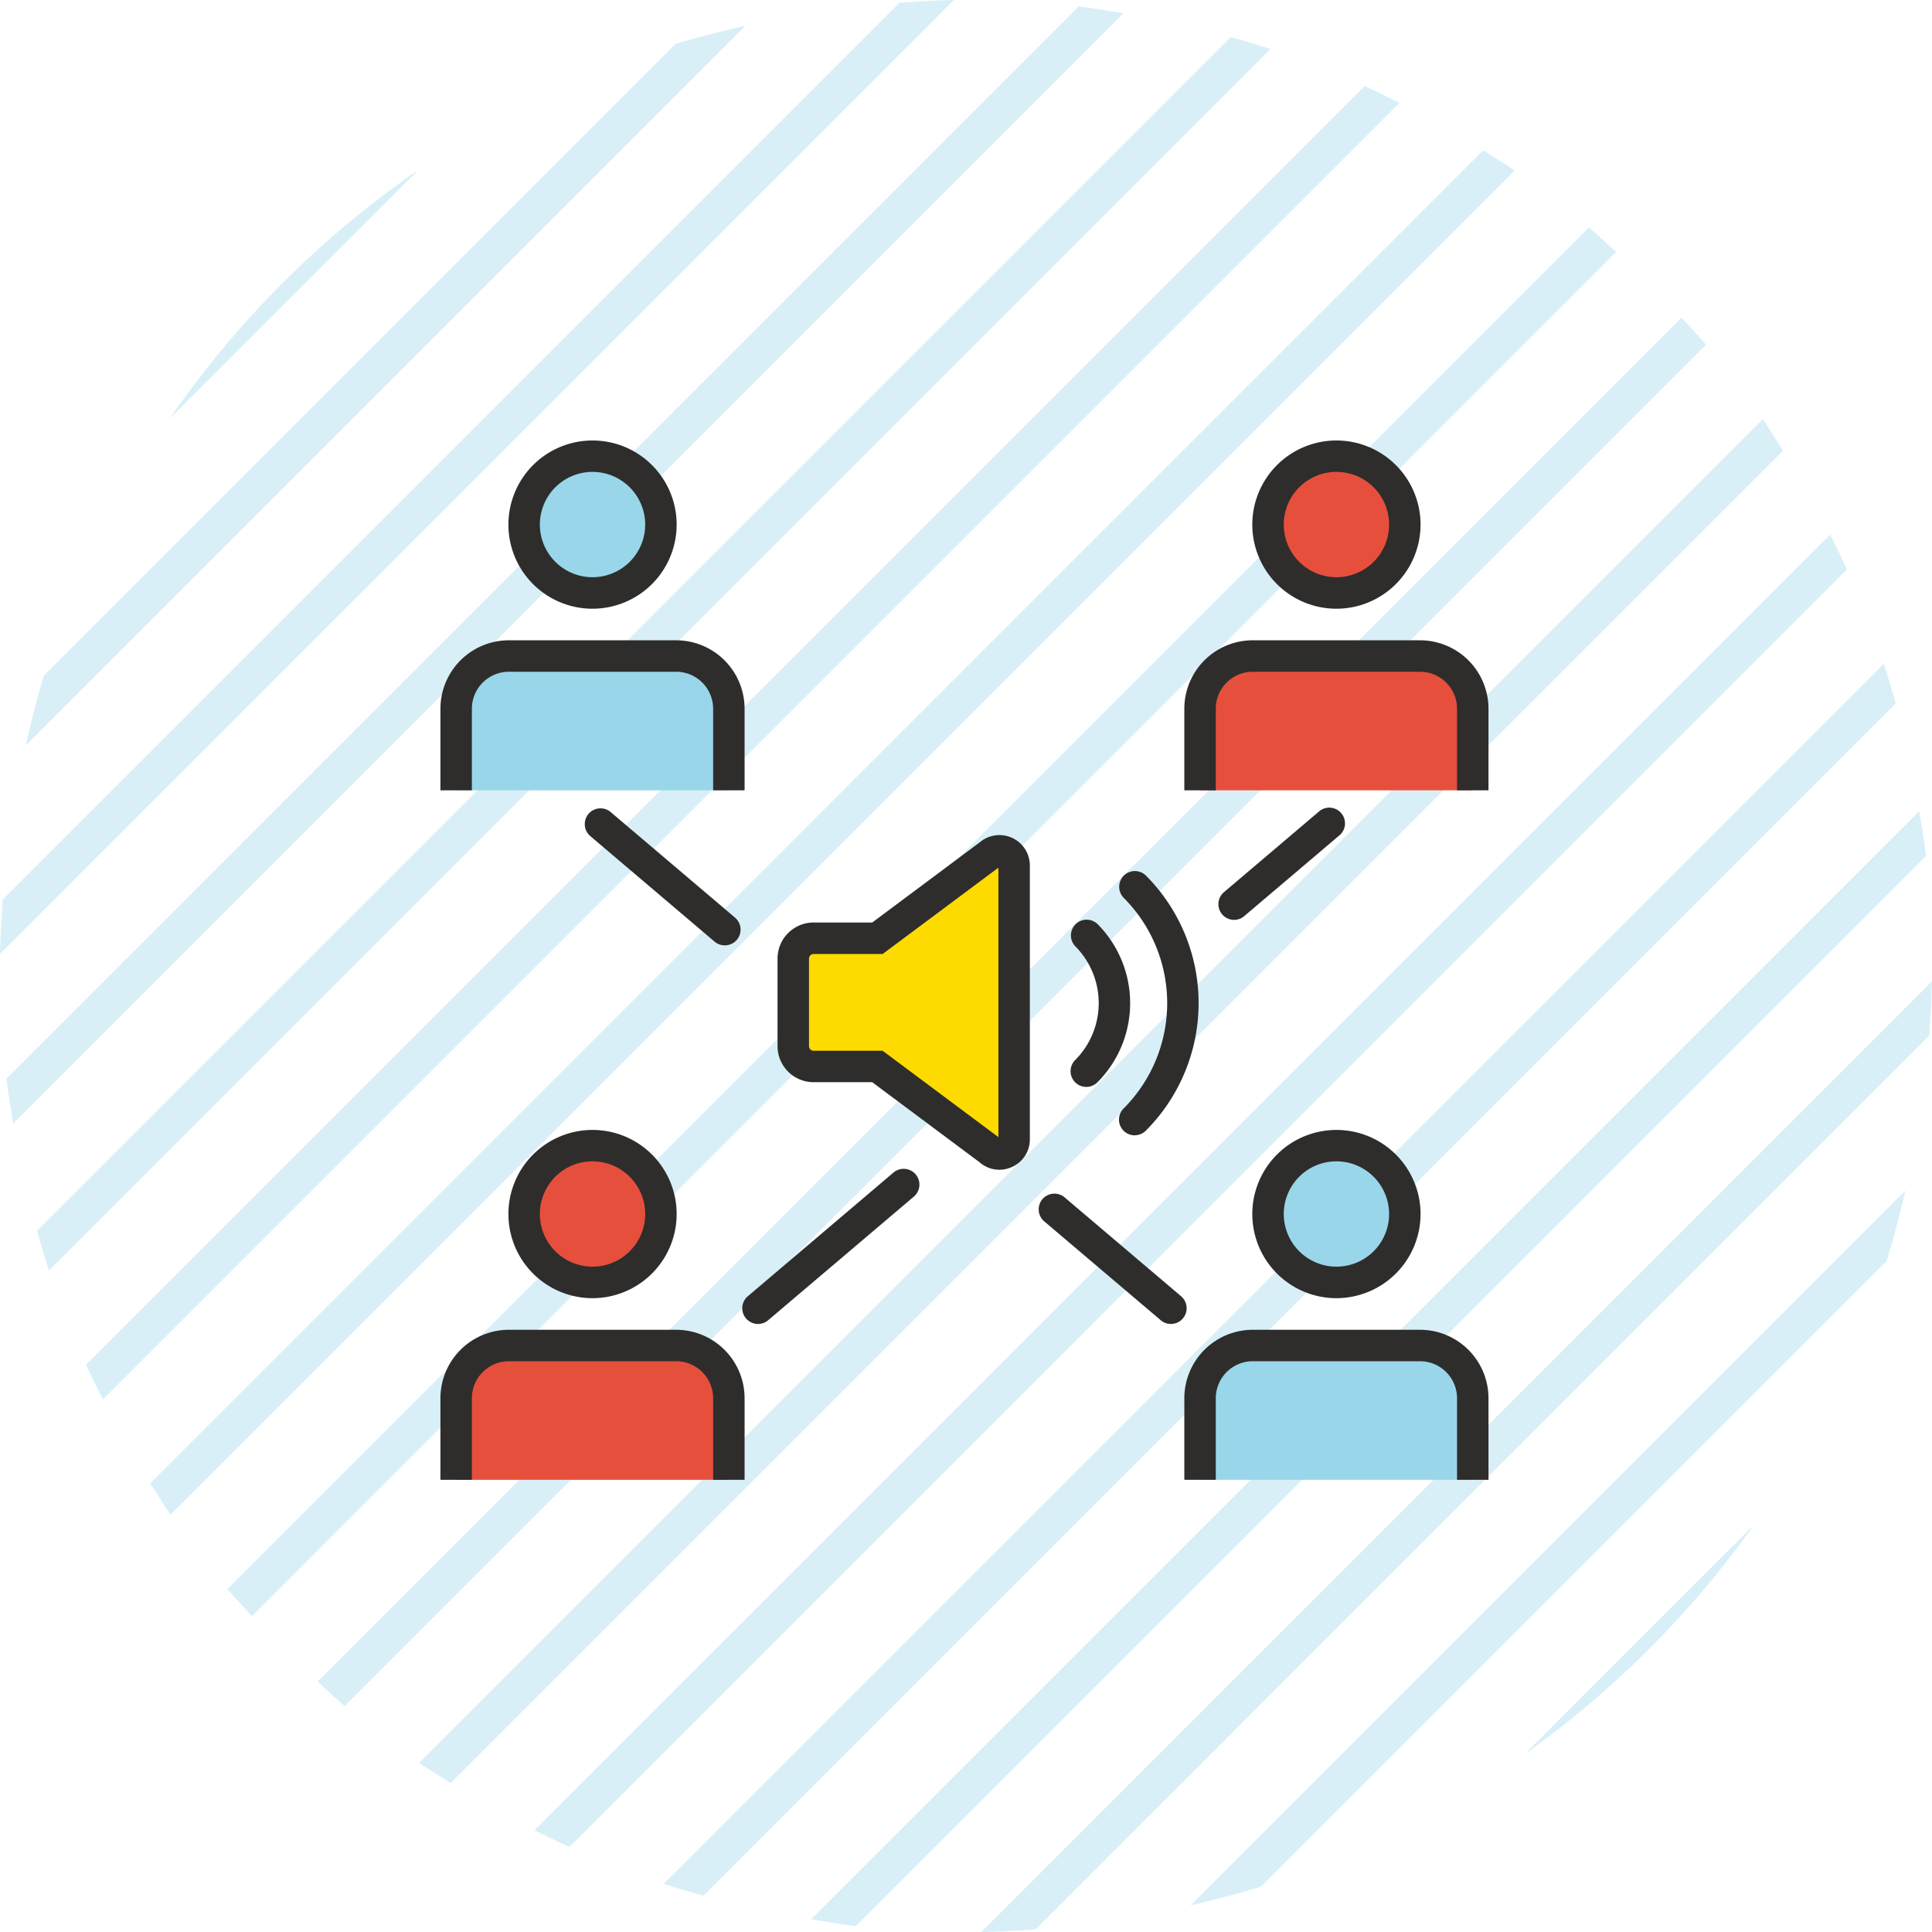 <svg id="Component_6_1" data-name="Component 6 – 1" xmlns="http://www.w3.org/2000/svg" xmlns:xlink="http://www.w3.org/1999/xlink" width="122.826" height="122.827" viewBox="0 0 122.826 122.827">
  <defs>
    <clipPath id="clip-path">
      <rect id="Rectangle_1190" data-name="Rectangle 1190" width="122.826" height="122.827" fill="#99d6ea"/>
    </clipPath>
    <clipPath id="clip-path-4">
      <rect id="Rectangle_1185" data-name="Rectangle 1185" width="66.63" height="66.079" transform="translate(0 0)" fill="none"/>
    </clipPath>
  </defs>
  <g id="Group_1248" data-name="Group 1248" opacity="0.381" style="isolation: isolate">
    <g id="Group_1241" data-name="Group 1241" clip-path="url(#clip-path)">
      <g id="Group_1240" data-name="Group 1240">
        <g id="Group_1239" data-name="Group 1239" clip-path="url(#clip-path)">
          <g id="Group_1238" data-name="Group 1238" style="mix-blend-mode: multiply;isolation: isolate">
            <g id="Group_1237" data-name="Group 1237">
              <g id="Group_1236" data-name="Group 1236" clip-path="url(#clip-path)">
                <path id="Path_474" data-name="Path 474" d="M87.227,72.644,72.643,87.228A61.7,61.7,0,0,0,87.227,72.644" transform="translate(24.288 24.289)" fill="#99d6ea"/>
                <path id="Path_475" data-name="Path 475" d="M61.211,100.971,100.97,61.213c.47-1.47.846-2.978,1.208-4.493L56.72,102.18c1.513-.363,3.021-.738,4.491-1.209" transform="translate(18.964 18.964)" fill="#99d6ea"/>
                <path id="Path_476" data-name="Path 476" d="M107.021,50.208c.081-1.148.156-2.3.175-3.459L46.747,107.2c1.164-.019,2.314-.093,3.46-.175Z" transform="translate(15.63 15.631)" fill="#99d6ea"/>
                <path id="Path_477" data-name="Path 477" d="M109.09,38.648,38.647,109.092c.946.153,1.887.326,2.849.436L109.525,41.5c-.108-.961-.282-1.9-.435-2.85" transform="translate(12.922 12.922)" fill="#99d6ea"/>
                <path id="Path_478" data-name="Path 478" d="M109.191,31.623l-77.57,77.569c.834.275,1.681.515,2.531.754l75.793-75.794c-.24-.847-.479-1.695-.754-2.529" transform="translate(10.573 10.573)" fill="#99d6ea"/>
                <path id="Path_479" data-name="Path 479" d="M107.837,25.47,25.469,107.84c.731.367,1.466.73,2.215,1.067L108.9,27.686c-.338-.747-.7-1.482-1.066-2.216" transform="translate(8.516 8.516)" fill="#99d6ea"/>
                <path id="Path_480" data-name="Path 480" d="M105.393,19.969,19.968,105.4c.654.448,1.337.853,2.007,1.277l84.7-84.7c-.423-.671-.827-1.356-1.277-2.008" transform="translate(6.676 6.677)" fill="#99d6ea"/>
                <path id="Path_481" data-name="Path 481" d="M101.841,15.133l-86.709,86.71c.574.52,1.125,1.065,1.72,1.564l86.554-86.553c-.5-.594-1.043-1.146-1.565-1.721" transform="translate(5.059 5.06)" fill="#99d6ea"/>
                <path id="Path_482" data-name="Path 482" d="M97.394,10.833,10.832,97.4c.5.592,1.042,1.146,1.565,1.72L99.115,12.4c-.574-.522-1.128-1.063-1.721-1.565" transform="translate(3.622 3.622)" fill="#99d6ea"/>
                <path id="Path_483" data-name="Path 483" d="M91.9,7.162,7.161,91.9c.423.667.835,1.345,1.285,2L93.9,8.448c-.651-.451-1.328-.861-2-1.286" transform="translate(2.394 2.395)" fill="#99d6ea"/>
                <path id="Path_484" data-name="Path 484" d="M85.383,4.1,4.1,85.384c.339.75.7,1.484,1.069,2.215L87.6,5.168c-.731-.368-1.469-.727-2.216-1.066" transform="translate(1.371 1.372)" fill="#99d6ea"/>
                <path id="Path_485" data-name="Path 485" d="M77.663,1.764l-75.9,75.9c.24.846.488,1.687.765,2.519L80.18,2.529c-.83-.276-1.672-.524-2.517-.765" transform="translate(0.59 0.59)" fill="#99d6ea"/>
                <path id="Path_486" data-name="Path 486" d="M68.468.308.307,68.469c.112.962.279,1.9.435,2.849L71.319.743C70.373.588,69.429.42,68.468.308" transform="translate(0.103 0.103)" fill="#99d6ea"/>
                <path id="Path_487" data-name="Path 487" d="M57.186.175.173,57.186C.1,58.335.013,59.481,0,60.645L60.645,0c-1.164.013-2.311.1-3.459.175" fill="#99d6ea"/>
                <path id="Path_488" data-name="Path 488" d="M42.532,2.39,2.387,42.535c-.458,1.453-.815,2.95-1.165,4.45L46.984,1.222c-1.5.352-3,.71-4.451,1.168" transform="translate(0.409 0.409)" fill="#99d6ea"/>
                <path id="Path_489" data-name="Path 489" d="M8.086,23.907l15.82-15.82a61.805,61.805,0,0,0-15.82,15.82" transform="translate(2.704 2.704)" fill="#99d6ea"/>
              </g>
            </g>
          </g>
        </g>
      </g>
    </g>
  </g>
  <g id="Group_1231" data-name="Group 1231" transform="translate(28 28)">
    <g id="Group_1230" data-name="Group 1230" clip-path="url(#clip-path-4)">
      <path id="Path_412" data-name="Path 412" d="M14.017,49.183a4.349,4.349,0,1,1-4.348-4.349,4.347,4.347,0,0,1,4.348,4.349" fill="#e74f3d"/>
      <path id="Path_413" data-name="Path 413" d="M9.669,54.531a5.348,5.348,0,1,1,5.349-5.348,5.355,5.355,0,0,1-5.349,5.348m0-8.7a3.348,3.348,0,1,0,3.349,3.349,3.353,3.353,0,0,0-3.349-3.349" fill="#2e2d2c"/>
      <path id="Path_414" data-name="Path 414" d="M18.337,66.078V60.89a3.35,3.35,0,0,0-3.351-3.35H4.351A3.351,3.351,0,0,0,1,60.89v5.188" fill="#e74f3d"/>
      <path id="Path_415" data-name="Path 415" d="M19.337,66.079h-2V60.891a2.354,2.354,0,0,0-2.352-2.351H4.351A2.354,2.354,0,0,0,2,60.891v5.188H0V60.891A4.356,4.356,0,0,1,4.351,56.54H14.985a4.356,4.356,0,0,1,4.352,4.351Z" fill="#2e2d2c"/>
      <path id="Path_416" data-name="Path 416" d="M61.311,49.183a4.349,4.349,0,1,1-4.348-4.349,4.347,4.347,0,0,1,4.348,4.349" fill="#99d6ea"/>
      <path id="Path_417" data-name="Path 417" d="M56.962,54.531a5.348,5.348,0,1,1,5.349-5.348,5.355,5.355,0,0,1-5.349,5.348m0-8.7a3.348,3.348,0,1,0,3.349,3.349,3.353,3.353,0,0,0-3.349-3.349" fill="#2e2d2c"/>
      <path id="Path_418" data-name="Path 418" d="M65.63,66.078V60.89a3.35,3.35,0,0,0-3.351-3.35H51.644a3.351,3.351,0,0,0-3.351,3.35v5.188" fill="#99d6ea"/>
      <path id="Path_419" data-name="Path 419" d="M66.63,66.079h-2V60.891a2.354,2.354,0,0,0-2.351-2.351H51.645a2.354,2.354,0,0,0-2.352,2.351v5.188h-2V60.891a4.356,4.356,0,0,1,4.352-4.351H62.279a4.356,4.356,0,0,1,4.351,4.351Z" fill="#2e2d2c"/>
      <path id="Path_420" data-name="Path 420" d="M14.017,5.348A4.349,4.349,0,1,1,9.669,1a4.347,4.347,0,0,1,4.348,4.348" fill="#99d6ea"/>
      <path id="Path_421" data-name="Path 421" d="M9.669,10.7a5.348,5.348,0,1,1,5.349-5.349A5.356,5.356,0,0,1,9.669,10.7m0-8.7a3.348,3.348,0,1,0,3.349,3.348A3.353,3.353,0,0,0,9.669,2" fill="#2e2d2c"/>
      <path id="Path_422" data-name="Path 422" d="M18.337,22.243V17.056a3.35,3.35,0,0,0-3.351-3.35H4.351A3.351,3.351,0,0,0,1,17.056v5.187" fill="#99d6ea"/>
      <path id="Path_423" data-name="Path 423" d="M19.337,22.244h-2V17.056a2.353,2.353,0,0,0-2.352-2.35H4.351A2.353,2.353,0,0,0,2,17.056v5.188H0V17.056a4.355,4.355,0,0,1,4.351-4.35H14.985a4.355,4.355,0,0,1,4.352,4.35Z" fill="#2e2d2c"/>
      <path id="Path_424" data-name="Path 424" d="M61.311,5.348A4.349,4.349,0,1,1,56.963,1a4.347,4.347,0,0,1,4.348,4.348" fill="#e74f3d"/>
      <path id="Path_425" data-name="Path 425" d="M56.962,10.7a5.348,5.348,0,1,1,5.349-5.349A5.356,5.356,0,0,1,56.962,10.7m0-8.7a3.348,3.348,0,1,0,3.349,3.348A3.353,3.353,0,0,0,56.962,2" fill="#2e2d2c"/>
      <path id="Path_426" data-name="Path 426" d="M65.63,22.243V17.056a3.35,3.35,0,0,0-3.351-3.35H51.644a3.351,3.351,0,0,0-3.351,3.35v5.187" fill="#e74f3d"/>
      <path id="Path_427" data-name="Path 427" d="M66.63,22.244h-2V17.056a2.353,2.353,0,0,0-2.351-2.35H51.645a2.353,2.353,0,0,0-2.352,2.35v5.188h-2V17.056a4.355,4.355,0,0,1,4.352-4.35H62.279a4.355,4.355,0,0,1,4.351,4.35Z" fill="#2e2d2c"/>
      <path id="Path_428" data-name="Path 428" d="M50.459,30.481a1,1,0,0,1-.647-1.762l6-5.092A1,1,0,1,1,57.1,25.151l-6,5.092a1,1,0,0,1-.647.238" fill="#2e2d2c"/>
      <path id="Path_429" data-name="Path 429" d="M46.439,56.17a.992.992,0,0,1-.646-.238l-7.406-6.284a1,1,0,1,1,1.295-1.525l7.405,6.285a1,1,0,0,1-.648,1.762" fill="#2e2d2c"/>
      <path id="Path_430" data-name="Path 430" d="M20.19,56.17a1,1,0,0,1-.648-1.762L28.8,46.547a1,1,0,1,1,1.3,1.524l-9.263,7.861a.992.992,0,0,1-.646.238" fill="#2e2d2c"/>
      <path id="Path_431" data-name="Path 431" d="M18.075,32.1a1,1,0,0,1-.647-.237l-7.9-6.708a1,1,0,0,1,1.3-1.525l7.9,6.707a1,1,0,0,1-.647,1.763" fill="#2e2d2c"/>
      <path id="Path_432" data-name="Path 432" d="M41.061,41.1a1,1,0,0,1-.707-1.707,5.127,5.127,0,0,0,0-7.24,1,1,0,0,1,1.413-1.414,7.129,7.129,0,0,1,0,10.068,1,1,0,0,1-.706.293" fill="#2e2d2c"/>
      <path id="Path_433" data-name="Path 433" d="M44.139,44.179a1,1,0,0,1-.707-1.707,9.484,9.484,0,0,0,0-13.4,1,1,0,0,1,1.414-1.414,11.484,11.484,0,0,1,0,16.223,1,1,0,0,1-.707.293" fill="#2e2d2c"/>
      <path id="Path_434" data-name="Path 434" d="M34.925,26.322l-7.143,5.329H23.723a1.294,1.294,0,0,0-1.291,1.29v5.571A1.3,1.3,0,0,0,23.723,39.8h4.059l7.143,5.328a.934.934,0,0,0,1.549-.7V27.024a.934.934,0,0,0-1.549-.7" fill="#fedb00"/>
      <path id="Path_435" data-name="Path 435" d="M35.534,46.366a1.918,1.918,0,0,1-1.268-.483L27.45,40.8H23.722a2.292,2.292,0,0,1-2.29-2.291v-5.57a2.293,2.293,0,0,1,2.29-2.291H27.45L34.3,25.54a1.933,1.933,0,0,1,3.172,1.484V44.429a1.912,1.912,0,0,1-1.135,1.761,1.948,1.948,0,0,1-.8.176M23.722,32.65a.294.294,0,0,0-.29.291v5.57a.294.294,0,0,0,.29.291h4.392l7.359,5.49V27.161L28.114,32.65Z" fill="#2e2d2c"/>
    </g>
  </g>
</svg>
